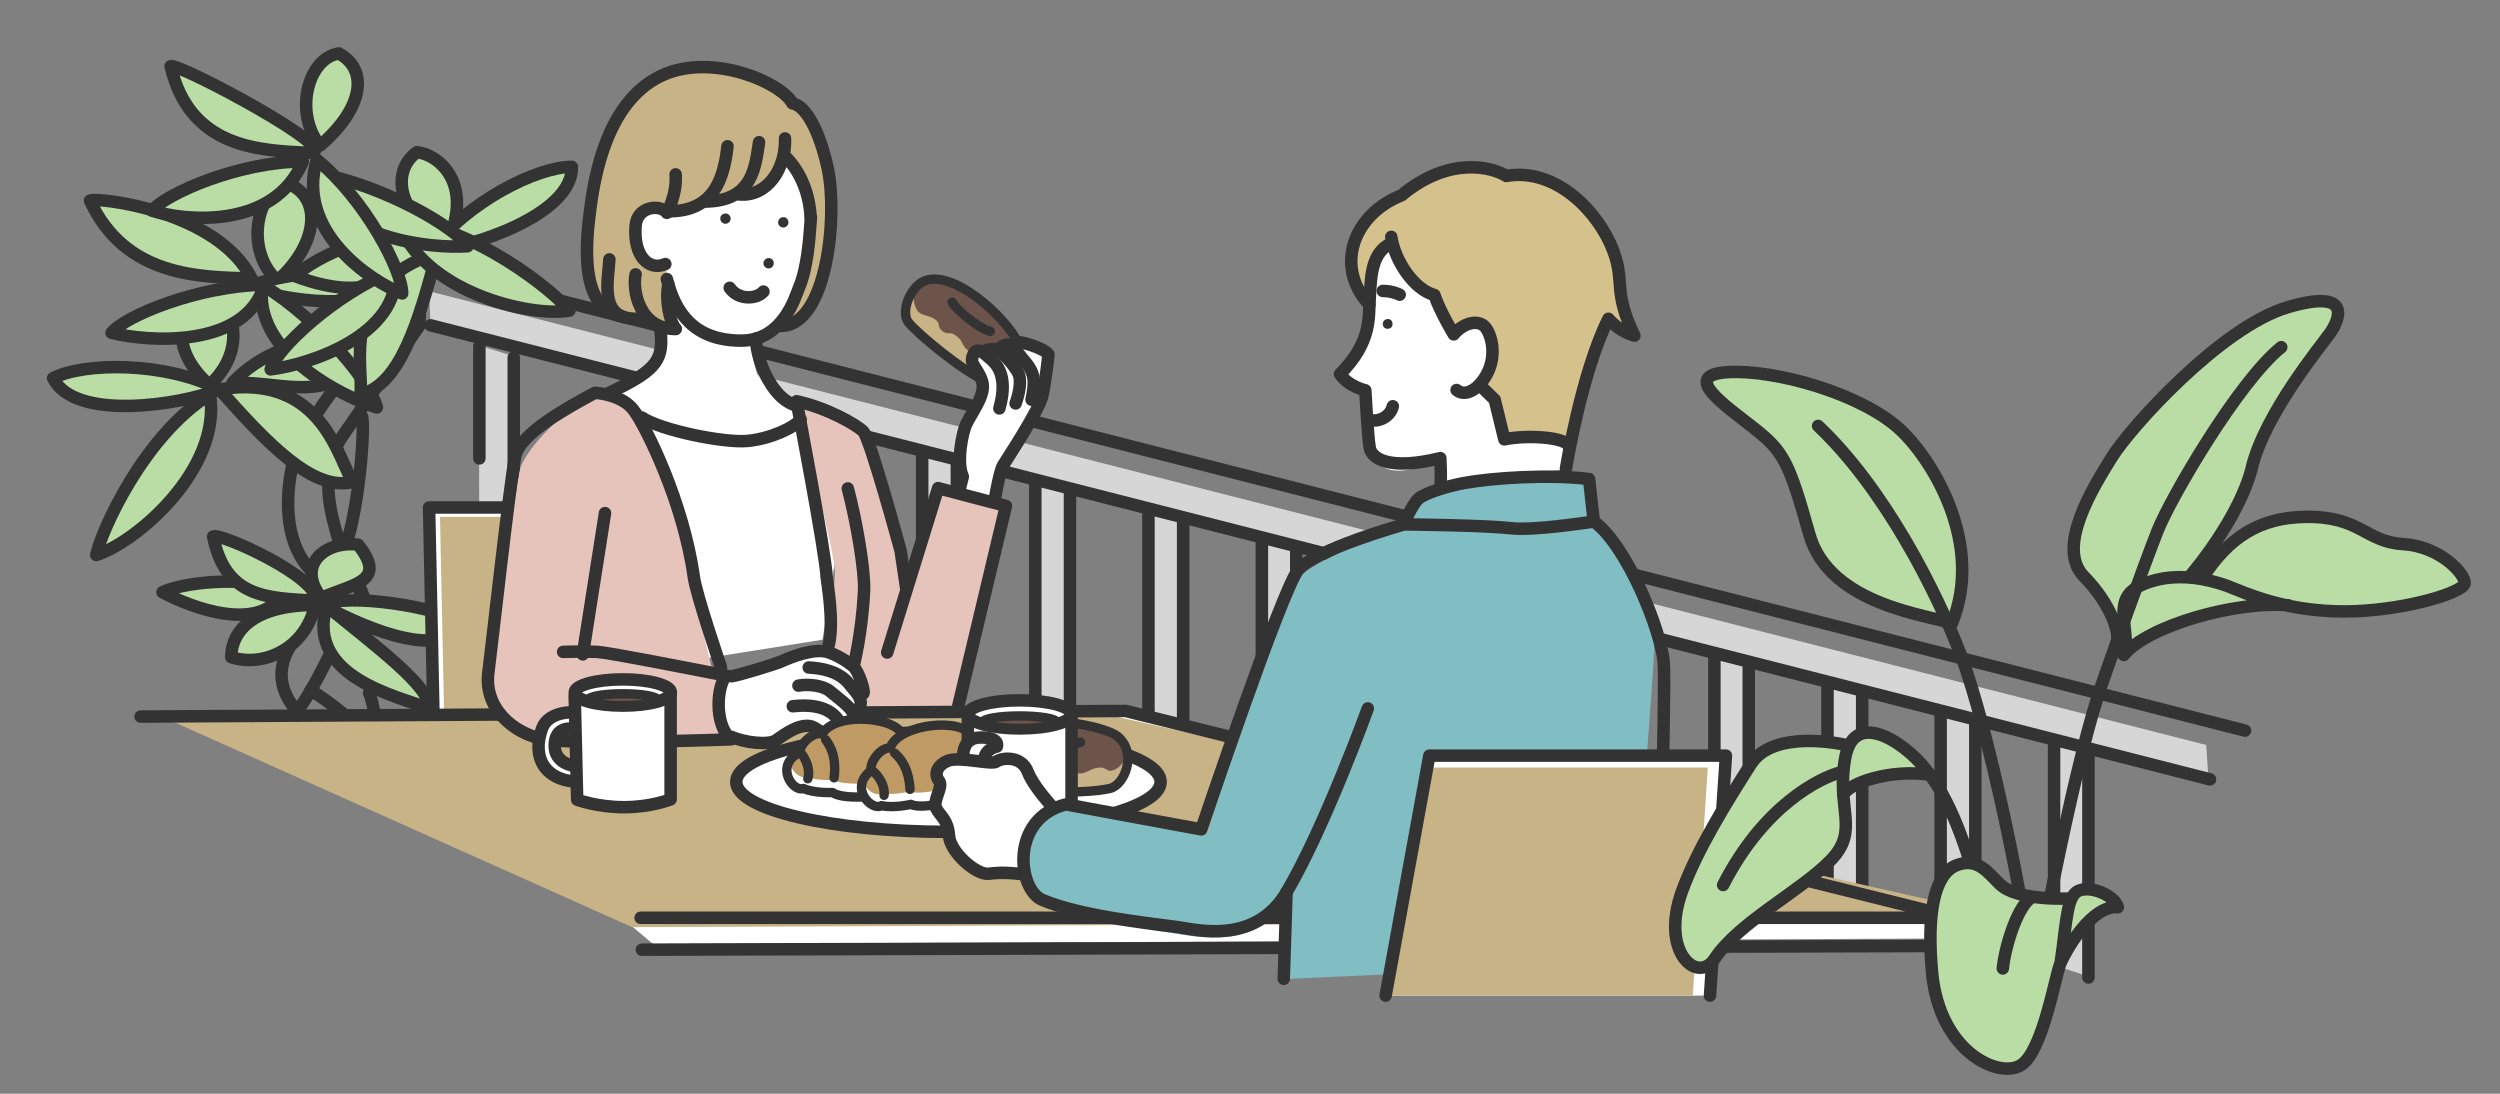 <?xml version="1.0" encoding="utf-8"?>
<!-- Generator: Adobe Illustrator 27.6.1, SVG Export Plug-In . SVG Version: 6.00 Build 0)  -->
<svg version="1.1" id="_レイヤー_1" xmlns="http://www.w3.org/2000/svg" xmlns:xlink="http://www.w3.org/1999/xlink" x="0px"
	 y="0px" width="800px" height="350px" viewBox="0 0 800 350" style="enable-background:new 0 0 800 350;" xml:space="preserve">
<rect x="0" y="0" width="800" height="350" fill="#808080" stroke="none"/>
<style type="text/css">
	.st0{fill:#D6D6D6;}
	.st1{fill:none;stroke:#333333;stroke-width:4;stroke-linecap:round;stroke-linejoin:round;}
	.st2{fill:#B9DDA4;stroke:#333333;stroke-width:4;stroke-linecap:round;stroke-linejoin:round;}
	.st3{fill:#FFFFFF;stroke:#333333;stroke-width:4;stroke-linecap:round;stroke-linejoin:round;}
	.st4{fill:#C7B386;}
	.st5{fill:#FFFFFF;}
	.st6{fill:#333333;}
	.st7{fill:#E6C4BC;}
	.st8{fill:#6D544B;}
	.st9{fill:none;stroke:#333333;stroke-width:3;stroke-linecap:round;stroke-linejoin:round;}
	.st10{fill:#D5C18C;}
	.st11{fill:#C09A64;}
	.st12{fill:#6D544B;stroke:#333333;stroke-width:3;stroke-linecap:round;stroke-linejoin:round;}
	.st13{fill:#80BEC3;}
</style>
<polygon class="st0" points="706,238.4 137.3,93.2 137.8,104.1 294.7,145.5 294.7,202.5 299,227.3 305.7,229 305.7,148.3 
	330.9,154.7 330.9,225.3 342,228.9 342,157.6 367.1,164 367.1,236.3 378.2,238.9 378.2,166.8 403.3,173.2 403.3,244.4 414.4,246.9 
	414.4,176 439.6,182.5 439.6,253.3 450.6,256.9 450.6,185.3 475.8,191.7 475.8,262.7 486.8,266.3 486.8,194.5 512,201 512,271.9 
	523,274.6 523,203.8 548.2,210.2 548.2,281.3 559.2,284.9 559.2,213 584.4,219.4 584.4,290.6 595.4,294.2 595.4,222.3 620.6,228.7 
	620.6,299.3 631.7,302.9 631.7,231.5 656.8,237.9 656.8,308.7 667.9,312.3 667.9,240.7 706.8,250.7 "/>
<polygon class="st0" points="153.2,110.5 153.4,178 164.4,179.8 164.4,114 "/>
<line class="st1" x1="295.1" y1="145.5" x2="295.1" y2="203"/>
<line class="st1" x1="306.2" y1="148.6" x2="306.2" y2="229.5"/>
<line class="st1" x1="331.3" y1="153.8" x2="331.3" y2="225.8"/>
<line class="st1" x1="342.4" y1="157.4" x2="342.4" y2="229.4"/>
<line class="st1" x1="153.4" y1="110.8" x2="153.4" y2="146.7"/>
<line class="st1" x1="164.4" y1="114.4" x2="164.4" y2="186.4"/>
<line class="st1" x1="367.5" y1="164.9" x2="367.5" y2="236.8"/>
<line class="st1" x1="378.6" y1="167.4" x2="378.6" y2="239.4"/>
<line class="st1" x1="403.8" y1="173" x2="403.8" y2="244.9"/>
<line class="st1" x1="414.8" y1="175.4" x2="414.8" y2="247.4"/>
<line class="st1" x1="440" y1="181.9" x2="440" y2="253.8"/>
<line class="st1" x1="451" y1="185.5" x2="451" y2="257.4"/>
<line class="st1" x1="476.2" y1="191.2" x2="476.2" y2="263.2"/>
<line class="st1" x1="487.2" y1="194.8" x2="487.2" y2="266.8"/>
<line class="st1" x1="512.4" y1="200.5" x2="512.4" y2="272.4"/>
<line class="st1" x1="523.4" y1="203.1" x2="523.4" y2="275.1"/>
<line class="st1" x1="548.6" y1="209.8" x2="548.6" y2="281.8"/>
<line class="st1" x1="559.6" y1="213.4" x2="559.6" y2="285.4"/>
<line class="st1" x1="584.8" y1="219.2" x2="584.8" y2="291.1"/>
<line class="st1" x1="595.9" y1="222.7" x2="595.9" y2="294.7"/>
<line class="st1" x1="621" y1="227.8" x2="621" y2="299.8"/>
<line class="st1" x1="632.1" y1="231.4" x2="632.1" y2="303.4"/>
<line class="st1" x1="657.3" y1="237.3" x2="657.3" y2="309.3"/>
<line class="st1" x1="668.3" y1="240.9" x2="668.3" y2="312.8"/>
<line class="st1" x1="149.8" y1="88.7" x2="718.4" y2="233.8"/>
<line class="st1" x1="137.8" y1="104.1" x2="707.2" y2="249.4"/>
<path class="st1" d="M134.3,93.9c-8.9,6.4-36.5,39.3-39.9,51.6c-3.4,12.3-3.7,27.6,4.9,36.8c8.6,9.2,17.2,18.4,16.9,20.9
	c4.9-10.1-4.6-19.5-8-30.9c-2.3-7.8-6.4-21.3,1.5-32.9c8-11.7,24.6-35.3,24.6-35.3S134.3,93.9,134.3,93.9z"/>
<path class="st1" d="M115.9,133.4c0.9,4.6-1.2,32-6.3,44.1"/>
<path class="st1" d="M97.2,201.2c-11.5,12.1-6.6,21.2-2.2,26.4c4.4-5.2,11.3-19.8,11.3-19.8"/>
<path class="st1" d="M112,182.5c6.4,9.5,5.1,22.9,1.5,31.5"/>
<path class="st1" d="M99.4,220.9c7.6,4.4,21.6,16.3,21.4,20c1-3.9-1.6-17.4-2.7-19.1"/>
<path class="st1" d="M95,227.6c0,0-1.4,16.2,0.7,18.4s21.8-11.3,21.8-11.3"/>
<path class="st2" d="M74.4,122.5c17.4-18.7,47.9-14.7,50.1-13.2C104.7,130.9,93.2,122,74.4,122.5z"/>
<path class="st2" d="M67,123.2c12.1-10.8,8.9-27.3-2.7-29.2C58.7,97.5,52.6,110.4,67,123.2z"/>
<path class="st2" d="M70.2,124.6C52.8,115.7,27,115.9,17,121C23.8,134.9,58,129.6,70.2,124.6z"/>
<path class="st2" d="M70.2,124.6c33.5-5.6,38.2,23.6,42.8,29.6C100.2,157.5,85.5,141.8,70.2,124.6z"/>
<path class="st2" d="M67.2,126.2c-21.1,13.1-34.8,43.7-36.4,51.4C43.5,173.6,71,150.2,67.2,126.2z"/>
<path class="st2" d="M80.5,89.1C69.5,67.3,30.8,63,28.8,64.2C40.1,88.6,63.8,88.7,80.5,89.1z"/>
<path class="st2" d="M88.8,89.8c-10.7-9.5-6.8-29.3,3.5-31C103.4,63.5,101.6,78.4,88.8,89.8z"/>
<path class="st2" d="M79.3,91.8c8.4-3.8,38.3-7.8,47.2-3.4C120.5,100.8,90.1,96.2,79.3,91.8z"/>
<path class="st2" d="M84.6,91.1c-21.5,0.4-44.7,10.1-48.9,15.4C47.2,109.4,78.6,111.7,84.6,91.1z"/>
<path class="st2" d="M84,91.2c18.8,11.5,35.2,32.3,36.6,39.2C109.4,126.9,80.7,112.5,84,91.2z"/>
<path class="st2" d="M144.5,77.7c-23.7-8.7-48.7,8.4-50,10.7C121.5,98.5,127.7,85.6,144.5,77.7z"/>
<path class="st2" d="M144,75.6c-15.4-4.1-20-20.1-10.6-26.9C139.9,49.3,151,57.9,144,75.6z"/>
<path class="st2" d="M137.8,80.3c11.4-15.6,34.2-27,45.2-26.9C183.3,68.7,150.8,79.3,137.8,80.3z"/>
<path class="st2" d="M139.8,81c-32,10-23.1,37.8-24.5,45.2C128,123.3,134,102.9,139.8,81z"/>
<path class="st2" d="M127.3,70.3c24.4,2.1,50.1,23,54.9,29.1C169.3,101.6,134.6,93.2,127.3,70.3z"/>
<path class="st2" d="M126.6,86.2c-19.9,8.1-38.1,25.5-40,32C98.2,116.8,128.3,107.6,126.6,86.2z"/>
<path class="st2" d="M101.4,55.4c21.7,4,44.5,17.5,48.2,23.4C137.9,79.6,106,76.5,101.4,55.4z"/>
<path class="st2" d="M98.5,48.9c14.2,0.7-41.9-29.1-43.9-27.7C60.8,47.5,83,48.1,98.5,48.9z"/>
<path class="st2" d="M102.4,46.6c-8.4-10.4-4-27.9,6-29.5C118,22.2,116.4,34.6,102.4,46.6z"/>
<path class="st2" d="M52,189.5c8.6-4,31.4-5,38.9,0C83.1,202.8,61.3,194.5,52,189.5z"/>
<path class="st2" d="M96.9,51.7c-20.1,0-43.5,10.1-48.3,15.7C58.7,70.7,87.6,73.7,96.9,51.7z"/>
<path class="st2" d="M101.4,51.1c15.5,12.8,27.3,35.4,27.3,42.8C118.8,90.1,94.5,74.1,101.4,51.1z"/>
<path class="st2" d="M100.9,192.2c1.9-7.2-30.6-21.9-32.7-20.5C72.2,191.3,85.3,191.4,100.9,192.2z"/>
<path class="st2" d="M102.9,191.3c-8.4-10.4,1.2-18.4,11.7-17C124,186.2,113.3,186.7,102.9,191.3z"/>
<path class="st2" d="M103.1,193.6c8.6-4,37.7,0.8,45.2,5.8C140.6,212.7,112.5,198.6,103.1,193.6L103.1,193.6z"/>
<path class="st2" d="M100.8,193.6c-20.1,0-26.8,8.7-26.8,16.7C84.2,213.6,97.8,207.7,100.8,193.6z"/>
<path class="st2" d="M104.5,193.9c15.5,12.8,33,25.5,33.1,32.9C127.7,222.9,97.7,216.8,104.5,193.9z"/>
<polyline class="st3" points="221.2,242.4 208.8,162.4 137.3,162.4 139,242.4 "/>
<polyline class="st4" points="221.2,242.4 209.2,165.4 140.8,165.4 142.4,242.4 "/>
<path class="st5" d="M227.5,39.3c-9.8,1.5-30.8,28.2-28.7,37.2s11,21.6,11,21.6s1.7,3.9,1.8,5.3c2.1,17.8-13.7,21.4-13.7,21.4
	l21,59.7l7.9,26l36.4-5.8l4.7-29.4l-12.7-45.6c0,0-11.5-4.7-13.2-10.9c-1.8-6.2-1.5-9.7-1.5-9.7s11-3.4,13.8-11.1
	s11.5-28.3,3.4-47.9C255.6,44.6,238.3,37.7,227.5,39.3L227.5,39.3z"/>
<path class="st4" d="M264.8,54c-2.6-12-7-20.2-11.3-20.9c-3.7-6.8-25.3-16-41-9.3c-15.7,6.6-21.7,26.1-23.8,43.8
	C187,81,186.4,99,199.1,101.3l-0.3-1c2.2,2.1,5.6,3.4,10.7,3.2c1.8,1.1,4,1.7,6.7,1.7c-1.8-2-3.5-9-2.3-14.2l-1-6.6
	c-5.3,2.3-10.3-2.6-9.5-12.3c0.5-6.3,8-6.9,10-4.1c0,0,0.1-0.2,0.3-0.6v0c5.4,0.1,9.3-1.3,12-3.7l-0.3,0.6c4.7,0,8-1,10.4-2.7
	c8.9,1.6,15-7.3,15.3-16.1l0,4.3c0,0,7.6,6.5,8.2,19.6c-0.5,7.3-1.2,16.3-3.8,22.4c-0.7,1.6-2.2,6.8-5.8,11
	C264.5,103.1,268.2,69.6,264.8,54L264.8,54z"/>
<path class="st1" d="M259.5,69.6c-0.5,7.3-1.2,16.3-3.8,22.4c-1.2,2.9-5.1,17-18.5,17c-15.1,0-21.1-8.9-23.8-19.7"/>
<path class="st1" d="M251.2,44.3c0.4,9.4-5.6,18.9-14.8,17.9"/>
<path class="st1" d="M242.9,45.5c-1.2,7.3-1.7,19-17.4,19"/>
<path class="st1" d="M232.8,46.8c-1.1,9.5-3.9,21-19,20.8"/>
<path class="st1" d="M212.9,84.5c-5.3,2.3-10.3-2.6-9.5-12.3c0.5-6.3,8-6.9,10-4.1c0,0,3.3-5.8,2.8-12.3"/>
<path class="st1" d="M251.2,50c0,0,7.6,6.5,8.2,19.6"/>
<path class="st1" d="M249.9,104.3c14.6,0,18.3-34.7,15-50.3c-2.6-12-7-20.2-11.3-20.9c-3.7-6.8-25.3-16-41-9.3s-21.7,26.1-23.8,43.8
	C187,81,186.4,99,199.1,101.3"/>
<path class="st6" d="M230.5,69.8c-0.1,0.9,0.6,1.7,1.5,1.8c0.9,0.1,1.7-0.6,1.8-1.5c0.1-0.9-0.6-1.7-1.5-1.8
	C231.4,68.3,230.5,68.9,230.5,69.8z"/>
<path class="st6" d="M252.3,71.3c-0.1,0.9-0.9,1.6-1.8,1.5s-1.6-0.9-1.5-1.8c0.1-0.9,0.9-1.6,1.8-1.5
	C251.7,69.5,252.4,70.4,252.3,71.3L252.3,71.3z"/>
<path class="st6" d="M247.6,84.4c-0.1,0.9-0.9,1.6-1.8,1.5c-0.9-0.1-1.6-0.9-1.5-1.8c0.1-0.9,0.9-1.6,1.8-1.5
	C247,82.6,247.7,83.4,247.6,84.4L247.6,84.4z"/>
<path class="st1" d="M213.9,91c-1.1,5.2,0.5,12.2,2.3,14.2"/>
<path class="st1" d="M203.4,87.8c-1.1,5.2,1.2,17.5,12.8,17.5"/>
<path class="st1" d="M195,83c-0.3,6.9-3.9,20.3,10.4,18.9"/>
<path class="st1" d="M233.5,92.1c2.8,4.1,8.8,3.6,10.8,1.2"/>
<path class="st1" d="M242,108.3c-0.4,4.8,4.2,19.2,12.9,21.5"/>
<path class="st1" d="M211.3,105c1.1,9.8-0.3,13.2-16.6,20.8"/>
<path class="st7" d="M295.9,227.5c-0.4-2.7-7.7-51.2-7.7-51.2s-9.8-36.2-12-38.3s-11.6-7.5-21.3-9.6c0,0,12.2,48.4,12.3,54.7
	c0,1.4-1.2,17.9-2.9,25.3c17.2,7.6,11.1,18.6,11.1,18.6"/>
<path class="st1" d="M265.2,206.4c1.8-7.6-0.6-20.5-0.7-21.9c-0.1-6.3-9.6-56.1-9.6-56.1c9.8,2.1,19.1,7.5,21.3,9.6s12,38.3,12,38.3
	s7.2,48.5,7.7,51.2"/>
<path class="st1" d="M271.3,156.3c2.7,10.2,5.5,26.2,5.2,32.7c-0.7,14.2-3.4,24.3-3.4,24.3"/>
<path class="st1" d="M205.4,133.6c6.1,4.1,26.2,8.2,33.8,7.5c7.5-0.7,15.2-4.4,17-6.9"/>
<path class="st4" d="M296.7,89.6c-5.2,1.3-8.8,10.2-5.9,13.7c3.1,3.7,17,15.3,24.4,18.5c3.9,1.6,12.4-3.8,10.9-10.9
	C324.9,104.9,307.3,86.9,296.7,89.6L296.7,89.6z"/>
<path class="st8" d="M297.2,89.5c-4.5,0.5-6.1,6-3.7,9.8c1.3,2,4.1,1.4,6.1,3.2c1.4,1.2,0.2,2,1.9,3.4c1.7,1.4,2.7,0.2,4,1.2
	c3.9,2.9,0.8,2.6,5.8,6.3c1.5,1.1,3.6,0.4,5.7,2.1c0.7,0.6,0.9,2,1.3,2.2c3.7,1.9,9.6-1.7,7.4-8C323.9,104.3,306.4,88.4,297.2,89.5
	L297.2,89.5z"/>
<path class="st9" d="M296.7,89.6c-5.2,1.3-8.8,10.2-5.9,13.7c3.1,3.7,17,15.3,24.4,18.5c3.9,1.6,12.4-3.8,10.9-10.9
	C324.9,104.9,307.3,86.9,296.7,89.6L296.7,89.6z"/>
<path class="st9" d="M304.7,96.7c0.9,2.1,8.5,8.5,12.2,9.3"/>
<path class="st5" d="M325.5,110.3l-0.3,2.3c-1.5-1.8-2.7-2.5-5.1-0.7l1.6,2.7c-0.9-0.9-1.8-1.6-2.5-1.9c-1.9-0.6-3.4-0.1-3.8,0.5
	l1,1.7c-1.8-1.6-3.6-3.2-4.8-0.5c-1.3,3,1.3,3.8,2.8,8.2c1.4,4.1-2.4,8.9-4.8,13.5c-1.5,2.8-3.4,12.8-1.3,17.2l-2.1,8.4l11.5,3.3
	c0.5-1.9,2.1-12.9,3.5-15.2c1.4-2.3,11.4-17.4,12.5-22.1c1.2-5.2,2-13.4,2-13.4C334.3,112.2,326.4,109.9,325.5,110.3z"/>
<path class="st1" d="M317.5,164.1c0.5-1.9,2.1-12.9,3.5-15.2s11.4-17.4,12.5-22.1c1.2-5.2,2-13.4,2-13.4c-1.3-2-9.2-4.3-10.1-3.9"/>
<path class="st1" d="M319.8,130.7c3.1-11-1.4-14.6-3-16c-2-1.7-4.1-4.1-5.4-1.1s1.3,3.8,2.8,8.2c1.4,4.1-2.4,8.9-4.8,13.5
	c-1.5,2.8-3.4,12.8-1.3,17.2l-2.1,8.4"/>
<path class="st1" d="M325,129.1c1.1-3.1,2.1-7.6,0.7-10s-4.8-6.5-6.7-7.1s-3.4-0.1-3.8,0.5"/>
<path class="st1" d="M330.1,127.9c1.1-5.4,1.3-8.3-2.1-12.2s-4.3-7.2-8-4.4"/>
<polyline class="st7" points="279.4,225.8 300.2,156.2 321.9,161.9 306,228.6 "/>
<polyline class="st1" points="283.9,208.8 300.2,156.2 321.9,161.9 306,228.6 "/>
<polyline class="st5" points="120,227.5 360.2,227.5 626.2,293.7 626.1,300.3 209,302.1 "/>
<polyline class="st4" points="50.6,228.8 354.9,228.8 619.5,288.4 619.4,294.9 202.3,296.7 "/>
<polyline class="st1" points="45,229.3 360.2,227.5 626.1,293.7 205,293.7 "/>
<polyline class="st1" points="205.4,303.9 625.8,302.7 626.1,293.7 "/>
<path class="st5" d="M466.1,124.7c2.5,2.2,6.2,0.3,8.8-3.6c3.7-5.6,3.1-12.1,0.9-15.8c-2.2-3.7-7.6-2.2-10.6,1.6
	c0,0-4.4-7.3-6.2-12.6c-6.3-1.7-12.6-10.7-13.8-18.6l-1.2,2.7c-5.6,3.5-5.3,11.8-5.7,17.2c-0.4,5.4,0.9,13.6-9.5,24
	c2.7,4,8.1,5.2,8.1,5.2s0.8,15,1.4,18.3c0.5,3.4,4.4,12.9,22.6,3.4c0.3,6.2,0.1,7.8,0.1,7.8l40.3-4.1l0.2-8
	c-1.7-2.3-13.2-3.1-20.2-1.6l-3.1-12.7l-4.4-4.3"/>
<path class="st10" d="M501.4,141.4c-1.7-2.3-13.2-3.1-20.2-1.6l-3.1-12.7l-4.4-4.3h-1.1c0.7-0.7,1.4-1.5,2.1-2.4
	c3.7-5.6,3.1-12.1,0.9-15.8c-2.2-3.7-7.6-2.2-10.6,1.6c0,0-4.4-7.3-6.2-12.6c-6.3-1.7-12.6-10.7-13.8-18.6l0.4,2
	c-5.6,3.5-7,14.2-7.4,19.7c-11.5-12.4-4.8-29.1,10.3-35c15.6-13,29.5-8.8,33.5-6.2c16-2.8,29.7,11.7,34.3,24.1
	c3.8,10.3-0.3,12.4,6.7,27c-3.8-1.1-6.7-3.5-8.3-5.4C505.9,118.7,501.4,141.4,501.4,141.4"/>
<path class="st1" d="M444,78.5c-5.6,3.5-5.3,11.8-5.7,17.2c-0.4,5.4,0.9,13.6-9.5,24c2.7,4,8.1,5.2,8.1,5.2s0.8,15,1.4,18.3
	c0.5,3.4,6,7.5,22.6,3.4c0.3,6.2,0.1,7.8,0.1,7.8"/>
<path class="st1" d="M445.2,75.8c1.2,7.9,7.4,16.9,13.8,18.6c1.8,5.3,6.2,12.6,6.2,12.6c3-3.7,8.4-5.3,10.6-1.6s2.9,10.3-0.9,15.8
	c-2.6,3.9-6.3,5.7-8.8,3.6"/>
<path class="st1" d="M438.2,97.5c-11.5-12.4-4.8-29.1,10.3-35c15.6-13,29.5-8.8,33.5-6.2c16-2.8,29.7,11.7,34.3,24.1
	c3.8,10.3-0.3,12.4,6.7,27c-3.8-1.1-6.7-3.5-8.3-5.4c-8.7,17.4-13.6,48-13.6,48"/>
<path class="st1" d="M437.7,134c2.2,1.5,7.1-0.1,8-4"/>
<path class="st1" d="M442.5,93.1c3.2,0,5.4,1.2,5.4,1.2"/>
<path class="st6" d="M442.5,103.5c-0.1,0.9,0.5,1.7,1.4,1.7c0.9,0.1,1.7-0.5,1.7-1.4c0.1-0.9-0.5-1.7-1.4-1.7
	C443.4,102,442.6,102.6,442.5,103.5z"/>
<path class="st1" d="M473.9,123.6l4.4,4.3l3.1,12.7c7-1.5,18.4-0.7,20.2,1.6"/>
<path class="st5" d="M230.2,234.1c3.8,1.7,15.4,4.6,18,2.7s8.2-6,12-4c4.1,2.2,4.7,4.8,7.8,4s4.2-1.2,2.9-3.4l5.1-11.5
	c0.5-0.8-1.4-7-3.2-8.6c0,0-3.3-2.9-7.8-4.5s-12.4,1.7-14.9,2.7s-18.1,4.9-20,5.2L230.2,234.1L230.2,234.1z"/>
<path class="st7" d="M228.7,217.6c0,0-6.1-24.5-6.7-30.1s-15.3-51-19.2-56.2c-3.8-5.2-12.4-5.6-12.4-5.6
	c-8.8,4.7-22.5,17.7-24.1,24.9s-9.4,61-9.9,64.5c-1.6,11.3,7.7,19.8,18,21.6c10.4,1.8,59.6,0,59.6,0c-5.6-5-4.4-17.5-1.5-20.4
	c-14.4-2.8-37.6-7.4-41.4-7.6s-10.8,0-10.8,0"/>
<path class="st1" d="M230.7,213.5c0,0-8-23.4-8.7-29c-3.3-23.7-15.3-48-19.2-53.2c-3.8-5.2-12.4-5.6-12.4-5.6
	c-8.8,4.7-23.9,13-25.5,20.2s-8.1,65.7-8.6,69.1c-1.6,11.3,7.7,19.8,18,21.6c10.4,1.8,59.6,0,59.6,0c-5.6-5-4.4-17.5-1.5-20.4
	c-14.4-2.8-37.6-7.4-41.4-7.6s-10.8,0-10.8,0"/>
<line class="st1" x1="193.6" y1="164.2" x2="186.5" y2="209.4"/>
<path class="st1" d="M234.1,216.4c1.9-0.2,13.9-3.8,16.3-4.9s10.4-4.4,14.9-2.7c4.5,1.6,7.8,4.5,7.8,4.5c1.7,1.6,3.7,7.8,3.2,8.6"/>
<path class="st1" d="M234.1,235.8c3.8,1.7,11.8,2.9,14.4,1s8.2-6,12-4c4.1,2.2,4.7,4.8,7.8,4s2-3.1,0.7-5.3c-1.1-1.8-4-6.8-15.3-5.5
	"/>
<path class="st1" d="M255.5,219.4c3.3-0.6,8,0,10.1,1.8s7.1,5.3,7.4,7.3s-1.6,4.7-2.3,5"/>
<path class="st1" d="M258.8,213.6c3.9,0.2,9.5,1.1,12.8,5.1s5.5,6,2.2,9.2"/>
<ellipse class="st5" cx="304" cy="250.1" rx="67.4" ry="16.1"/>
<ellipse class="st1" cx="303.5" cy="250.2" rx="67.9" ry="16"/>
<path class="st4" d="M315.6,236.1c-3.9,4.6-1,14.6,4.1,15.8c5.4,1.3,26.4,2.5,35.5,0.4c4.7-1.1,8.8-11.3,2.5-16.6
	C352.4,231.4,323.5,226.9,315.6,236.1L315.6,236.1z"/>
<path class="st8" d="M316,235.7c-3.8,3.4-1.5,9.2,3.4,11c2.6,0.9,4.8-1.4,7.9-1.1c2.1,0.2,1.6,1.6,4.1,1.7c2.6,0.1,2.6-1.6,4.5-1.6
	c5.7,0,2.6,1.8,9.8,1.8c2.2,0,3.6-2,6.8-1.9c1,0.1,2.3,1.2,2.8,1.1c4.7-0.7,7.7-7.6,1.3-11.8C351,231.5,323.8,228.8,316,235.7
	L316,235.7z"/>
<path class="st9" d="M315.6,236.1c-3.9,4.6-1,14.6,4.1,15.8c5.4,1.3,26.4,2.5,35.5,0.4c4.7-1.1,8.8-11.3,2.5-16.6
	C352.4,231.4,323.5,226.9,315.6,236.1L315.6,236.1z"/>
<path class="st9" d="M328,237.2c2.3,1.3,13.8,1.9,17.8,0.3"/>
<path class="st5" d="M257.1,252.3c3.5,1.6,9.3,1.3,9.3,1.3c4,2.9,19.9,0.9,22.9-1.1c4.1,0.5,6.7-1.4,6.7-1.4c2.9,0,5.7-8.5-0.7-11.2
	c-1.6-2.7-6.3-4-6.3-4c-0.9-6.5-21.8-8.4-25.9-1c-2.5-0.9-7,2.7-7.2,5.9C247.7,244.9,253.7,253.6,257.1,252.3L257.1,252.3z"/>
<path class="st11" d="M258,248.6c3.4,1.3,8.8,1,8.8,1c3.8,2.3,18.9,0.8,21.8-0.8c3.9,0.4,6.3-1.1,6.3-1.1c2.7,0,5.4-6.7-0.7-8.9
	c-1.5-2.1-5.9-3.2-5.9-3.2c-0.9-5.1-20.7-6.6-24.6-0.8c-2.4-0.7-6.7,2.1-6.9,4.7C249.1,242.6,254.8,249.6,258,248.6L258,248.6z"/>
<path class="st9" d="M257.1,252.3c3.5,1.6,9.3,1.3,9.3,1.3c4,2.9,19.9,0.9,22.9-1.1c4.1,0.5,6.7-1.4,6.7-1.4c2.9,0,5.7-8.5-0.7-11.2
	c-1.6-2.7-6.3-4-6.3-4c-0.9-6.5-21.8-8.4-25.9-1c-2.5-0.9-7,2.7-7.2,5.9C247.7,244.9,253.7,253.6,257.1,252.3L257.1,252.3z"/>
<path class="st9" d="M264.2,236.7c1.9,2.5,3.5,6.2,2.7,12.2"/>
<path class="st9" d="M289,236c1.9,2.5,1.6,9.7,0.8,12.8"/>
<path class="st9" d="M256.4,241.1c1.5,1.8,3,5.3,2.1,8.1"/>
<path class="st9" d="M294.8,239.4c1,2.2,1.7,5.9,0.2,8.4"/>
<path class="st5" d="M282.1,257.8c3.8,0.9,9.4-0.4,9.4-0.4c4.5,2.2,20-2.7,22.6-5.2c4.1-0.2,6.4-2.6,6.4-2.6c2.8-0.5,4.1-9.5-2.8-11
	c-2.1-2.4-7-2.9-7-2.9c-2.1-6.2-23.2-4.3-25.9,3.7c-2.6-0.4-6.5,4-6.1,7.2C271.5,252.1,279,259.7,282.1,257.8L282.1,257.8z"/>
<path class="st11" d="M282.3,253.9c3.6,0.6,8.9-0.6,8.9-0.6c4.2,1.6,18.9-2.7,21.5-4.8c3.9-0.3,6.1-2.2,6.1-2.2
	c2.7-0.5,4.1-7.6-2.3-8.7c-1.9-1.8-6.5-2.1-6.5-2.1c-1.8-4.9-21.8-2.8-24.6,3.7c-2.5-0.3-6.2,3.3-5.9,5.9
	C272.5,249.7,279.3,255.5,282.3,253.9L282.3,253.9z"/>
<path class="st9" d="M282.1,257.8c3.8,0.9,9.4-0.4,9.4-0.4c4.5,2.2,20-2.7,22.6-5.2c4.1-0.2,6.4-2.6,6.4-2.6c2.8-0.5,4.1-9.5-2.8-11
	c-2.1-2.4-7-2.9-7-2.9c-2.1-6.2-23.2-4.3-25.9,3.7c-2.6-0.4-6.5,4-6.1,7.2C271.5,252.1,279,259.7,282.1,257.8L282.1,257.8z"/>
<path class="st9" d="M286.3,241c2.4,2.1,4.6,5.6,4.9,11.6"/>
<path class="st9" d="M310.8,235.8c2.4,2.1,3.4,9.4,3.1,12.6"/>
<path class="st9" d="M279.4,246.8c1.8,1.5,3.9,4.7,3.5,7.7"/>
<path class="st9" d="M317.3,238.2c1.4,2,2.8,5.6,1.7,8.3"/>
<path class="st3" d="M309.7,229.7v33.9c0,0,7.2,3.7,16.6,3.7s16.6-2.6,16.6-2.6v-35.7"/>
<path class="st3" d="M308.3,243c0,0-1.1-6.9,5.4-7s5.3,2.9,5.3,2.9s-2,0.3-3.3,2s-1,5.3-1,5.3L308.3,243L308.3,243z"/>
<ellipse class="st3" cx="326.3" cy="228.6" rx="16.6" ry="4.5"/>
<ellipse class="st12" cx="326.3" cy="231.1" rx="11.8" ry="2"/>
<path class="st3" d="M185.3,228.3c-1.9-0.8-9.8-0.6-11.8,4.7c-3.5,9.4,0.9,17.2,12.4,17.2v-4.8c-2.1-0.1-8.5-0.9-8.4-6.9
	s4.8-5.6,7.8-5.2C185.4,231.9,185.3,228.3,185.3,228.3L185.3,228.3z"/>
<path class="st3" d="M183.9,222.7l0.8,33.2c0,0,6.3,2.4,15,2.4s14.9-2.5,14.9-2.5V222"/>
<ellipse class="st3" cx="199.3" cy="221.6" rx="15.4" ry="4.2"/>
<ellipse class="st12" cx="199.3" cy="223.9" rx="11" ry="1.9"/>
<path class="st3" d="M344.6,265.6c-4.3-2.9-13.7-13.2-15.7-18.6c-2.1-5.4-8.5-4.5-10-3.3s-12-1.8-15.7-0.2s-4.2,4.5-2.7,6.4
	s-2.2,6.3-0.9,8.8s3.7,3.5,4.1,8.8c0.4,5.3,8.8,12.6,12.7,12.1c9.5-1.3,19.9,2.2,19.9,2.2"/>
<path class="st13" d="M529.5,199.4c-0.8-9.8-8.7-24.6-19.5-32.6c0,0.6,0,0,0,0l-1.5-13.5c-12.6-1.6-31-0.4-40.2,1.3
	c-5.3,1-12.4,3.2-14.4,5s-4.7,8.1-4.7,8.1l0,0c0,0-30,11.9-35.3,18.5c-5.3,6.6-27.6,80.5-27.6,80.5l-45.3-9.3
	c-18,4.5-15.4,27.4-7.5,30.6c12.1,4.9,29.4,9,41.5,10.6c5.8,0.7,29.9,6.8,36.6-13.1c1.1,4.5-0.9,27.8-0.9,27.8l110.5-5
	C521.3,308.2,530.3,209.1,529.5,199.4L529.5,199.4z"/>
<path class="st1" d="M510,166.8l-1.5-13.5c-12.6-1.6-31-0.4-40.2,1.3c-5.3,1-12.4,3.2-14.4,5s-4.7,8.1-4.7,8.1"/>
<path class="st1" d="M437.7,226.7c0,0-13.7,37.9-26,58.8c-10.1,17-28.9,12-34.7,11.2c-12.1-1.6-31.4-3.7-43.4-8.7
	c-8-3.3-10.5-26.1,7.5-30.6l43.3,8c0,0,25.7-76.4,31-83c5.3-6.6,33.9-14.6,33.9-14.6s26.3,0.3,33.8,1.2s23.7-1.7,27-2.1
	c10.8,8,21.6,35.4,22.3,45.2s-2,98.7-2,98.7"/>
<line class="st1" x1="410.8" y1="313.2" x2="411.7" y2="285.4"/>
<polyline class="st5" points="444.5,318.6 458.5,241.8 551.6,241.8 546.5,318.6 "/>
<polyline class="st4" points="444.5,318.6 457.8,245.6 546.5,245.6 541.7,318.6 "/>
<polyline class="st1" points="443.4,318.6 457.4,241.8 552.3,241.8 547.2,318.6 "/>
<path class="st2" d="M624.6,199.5c-6.6-2.6-39.2-5.6-45.6-28.5c-6.5-23-8.1-26.4-17.6-33.9s-23.7-17-8.7-18s43.1,6.8,55.6,18.6
	C619.1,148,634.8,174.6,624.6,199.5"/>
<path class="st2" d="M678.4,204.1c17.8-9.9,38.1-37.4,42.2-54.5s22.3-39.2,25-43s7.9-14.6-13.5-8.3s-50.4,38.5-56.3,48
	c-5.9,9.5-18,28.8-9,38.1c9,9.2,11.5,18.3,10.6,21"/>
<path class="st2" d="M704.6,185.3c8.6-13.6,18.7-19.7,33.1-19.9c17.6-0.3,19.2,8,31.2,8.7c12,0.7,20,9.6,19.8,12.5s-18,8.4-35.4,9
	s-30.1-3.8-38.3-7.2C712,187.1,708.4,186,704.6,185.3c-6.3-1.1-13.2-0.9-19.5,2c-8.5,3.9-4.7,11.4-4.9,18.5c0,1.3-0.2,2.6-0.6,3.8
	c7.6-9.3,35.8-17.4,52.7-15.9"/>
<path class="st1" d="M581.8,136.3c21.2,20,38,53.1,45.7,73.4c8.8,23.2,20.5,80,23.2,104.7"/>
<path class="st1" d="M730,111.1c-13.7,11-35.4,48.2-39.6,58.8s-17.1,46.6-18.9,52.3c-9.2,28.6-20.7,92.3-20.7,92.3"/>
<path class="st2" d="M589.8,238.2c0,0-22.3-5-29.5,6.3c-7.2,11.3-17.2,27.2-22.1,40.8c-7,19.4,5,29.7,10.4,21.6
	c7.9-11.9,27.7-21.8,37.2-31.6s1.6-16.3,4.7-33c3.2-16.7,21.4-2.9,27,5.6c-12.6-1.8-25.4,2.5-27.7,6.4"/>
<path class="st1" d="M617.5,247.9c15.3,19.6,22.6,71.4,22.6,71.4"/>
<path class="st1" d="M588.8,247.2c-6.5,1.8-24.3,10.4-37.4,36"/>
<path class="st2" d="M659.4,308.1c2.1-14.4,1.9-22.1,6.4-23.3s11.2,2.3,11.9,5.5C669.3,289.6,661.2,303.9,659.4,308.1
	c-1.8,4.2-5.7,28.6-12.8,32.8c-7.1,4.3-25.8-4.3-28.3-29.3c-1.8-19.1,0.6-31.6,7.5-34.6c6.9-2.9,10.3,2.2,14.1,5.9
	c5.7,5.6,22.7,4.6,22.7,4.6"/>
<path class="st2" d="M650.3,287.1c-4.3,2.1-8.6,15-9.4,22.8"/>
</svg>
